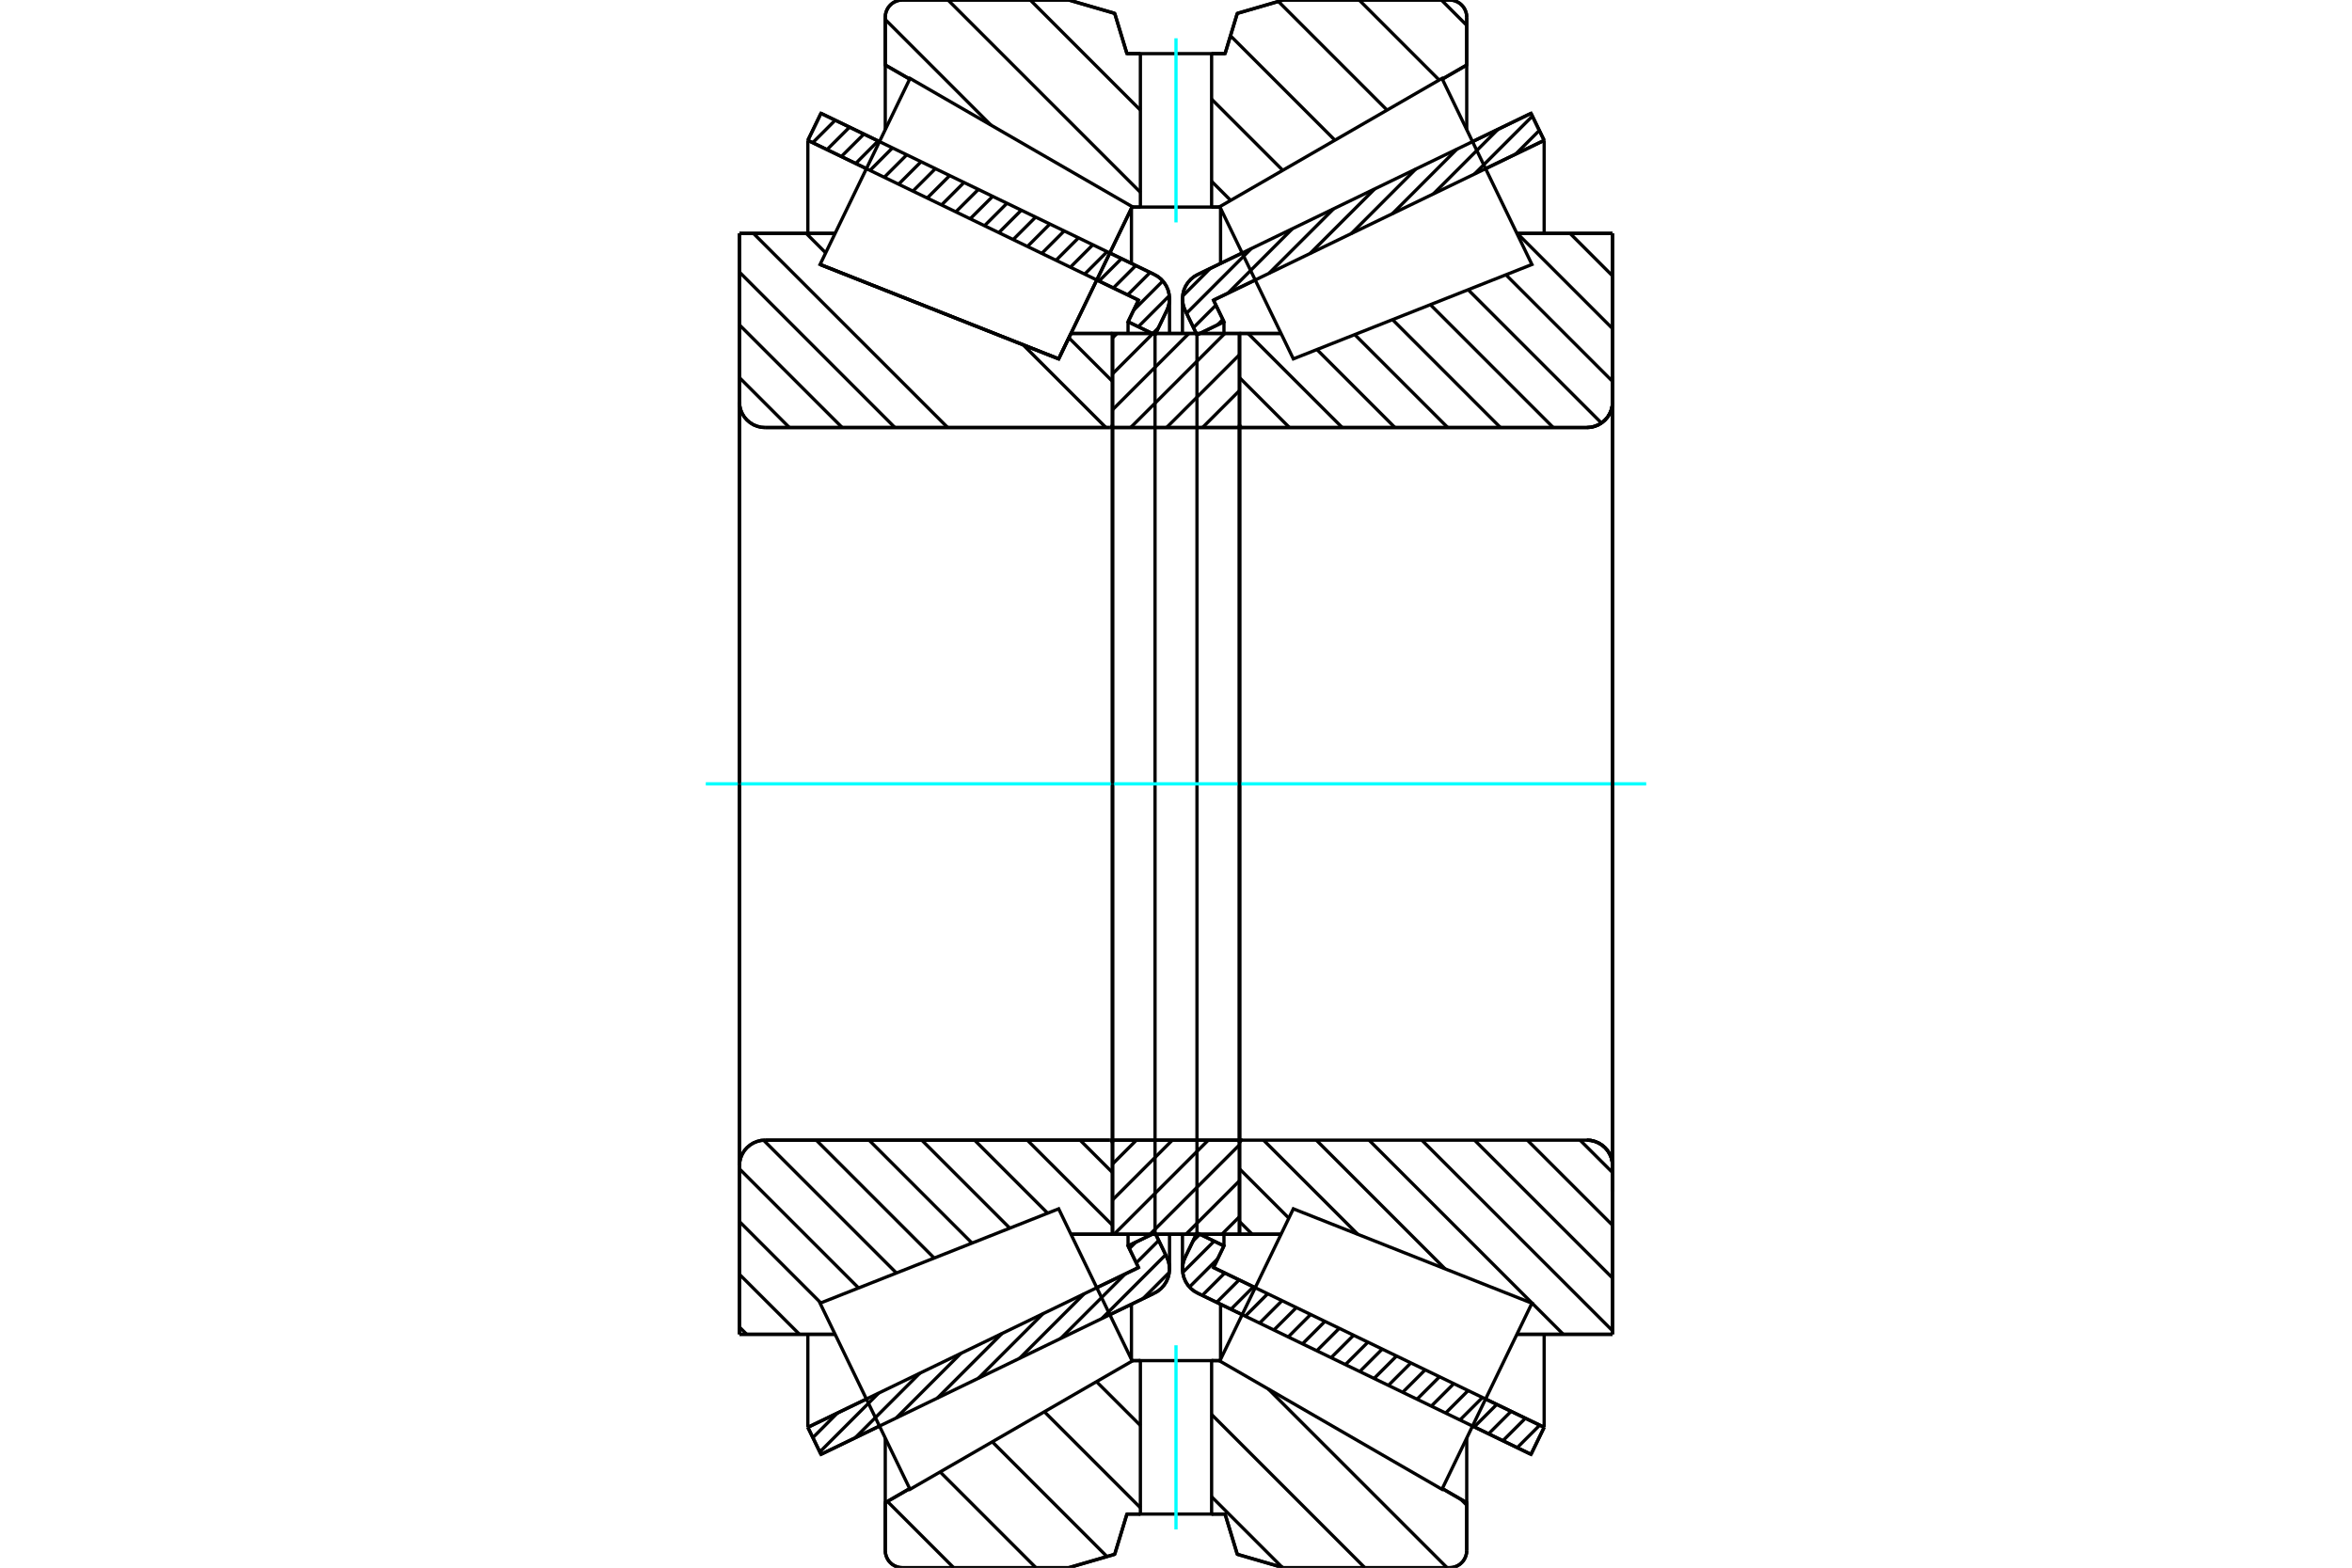 <?xml version="1.0" standalone="no"?>
<!DOCTYPE svg PUBLIC "-//W3C//DTD SVG 1.1//EN"
	"http://www.w3.org/Graphics/SVG/1.1/DTD/svg11.dtd">
<svg xmlns="http://www.w3.org/2000/svg" height="100%" width="100%" viewBox="0 0 36000 24000">
	<rect x="-1800" y="-1200" width="39600" height="26400" style="fill:#FFF"/>
	<g style="fill:none; fill-rule:evenodd" transform="matrix(1 0 0 1 0 0)">
		<g style="fill:none; stroke:#000; stroke-width:50; shape-rendering:geometricPrecision">
			<line x1="19013" y1="20127" x2="18333" y2="19798"/>
			<line x1="23434" y1="22265" x2="22539" y2="21832"/>
			<line x1="23635" y1="21851" x2="23434" y2="22265"/>
			<line x1="22739" y1="21418" x2="23635" y2="21851"/>
			<line x1="18574" y1="19405" x2="19213" y2="19713"/>
			<line x1="18734" y1="19074" x2="18574" y2="19405"/>
			<line x1="18321" y1="18874" x2="18734" y2="19074"/>
			<line x1="18141" y1="19246" x2="18321" y2="18874"/>
			<polyline points="18141,19246 18118,19304 18104,19364 18099,19426 18105,19492 18120,19556 18146,19617 18181,19673 18225,19723 18276,19765 18333,19798"/>
			<line x1="22539" y1="2168" x2="23434" y2="1735"/>
			<line x1="18333" y1="4202" x2="19013" y2="3873"/>
			<polyline points="18333,4202 18276,4235 18225,4277 18181,4327 18146,4383 18120,4444 18105,4508 18099,4574 18104,4636 18118,4696 18141,4754"/>
			<line x1="18321" y1="5126" x2="18141" y2="4754"/>
			<line x1="18734" y1="4926" x2="18321" y2="5126"/>
			<line x1="18574" y1="4595" x2="18734" y2="4926"/>
			<line x1="19213" y1="4287" x2="18574" y2="4595"/>
			<line x1="23635" y1="2149" x2="22739" y2="2582"/>
			<line x1="23434" y1="1735" x2="23635" y2="2149"/>
			<line x1="18321" y1="5126" x2="18321" y2="18874"/>
			<line x1="18734" y1="18895" x2="18734" y2="19074"/>
			<line x1="18734" y1="4926" x2="18734" y2="5105"/>
			<line x1="23635" y1="20427" x2="23635" y2="21851"/>
			<line x1="23635" y1="2149" x2="23635" y2="3573"/>
			<line x1="18099" y1="18895" x2="18099" y2="19426"/>
			<line x1="18099" y1="4574" x2="18099" y2="5105"/>
			<line x1="13461" y1="21832" x2="12566" y2="22265"/>
			<line x1="17667" y1="19798" x2="16987" y2="20127"/>
			<polyline points="17667,19798 17724,19765 17775,19723 17819,19673 17854,19617 17880,19556 17895,19492 17901,19426 17896,19364 17882,19304 17859,19246"/>
			<line x1="17679" y1="18874" x2="17859" y2="19246"/>
			<line x1="17266" y1="19074" x2="17679" y2="18874"/>
			<line x1="17426" y1="19405" x2="17266" y2="19074"/>
			<line x1="16787" y1="19713" x2="17426" y2="19405"/>
			<line x1="12365" y1="21851" x2="13261" y2="21418"/>
			<line x1="12566" y1="22265" x2="12365" y2="21851"/>
			<line x1="16987" y1="3873" x2="17667" y2="4202"/>
			<line x1="12566" y1="1735" x2="13461" y2="2168"/>
			<line x1="12365" y1="2149" x2="12566" y2="1735"/>
			<line x1="13261" y1="2582" x2="12365" y2="2149"/>
			<line x1="17426" y1="4595" x2="16787" y2="4287"/>
			<line x1="17266" y1="4926" x2="17426" y2="4595"/>
			<line x1="17679" y1="5126" x2="17266" y2="4926"/>
			<line x1="17859" y1="4754" x2="17679" y2="5126"/>
			<polyline points="17859,4754 17882,4696 17896,4636 17901,4574 17895,4508 17880,4444 17854,4383 17819,4327 17775,4277 17724,4235 17667,4202"/>
			<line x1="17266" y1="5105" x2="17266" y2="4926"/>
			<line x1="17266" y1="19074" x2="17266" y2="18895"/>
			<line x1="12365" y1="3573" x2="12365" y2="2149"/>
			<line x1="12365" y1="21851" x2="12365" y2="20427"/>
			<line x1="17679" y1="18874" x2="17679" y2="5126"/>
			<line x1="17901" y1="5105" x2="17901" y2="4574"/>
			<line x1="17901" y1="19426" x2="17901" y2="18895"/>
			<line x1="18972" y1="5105" x2="19608" y2="5105"/>
			<polyline points="18972,6502 18973,6509 18974,6515 18977,6522 18980,6527 18985,6533 18990,6537 18996,6541 19002,6543 19009,6545 19016,6545"/>
			<line x1="24289" y1="6545" x2="19016" y2="6545"/>
			<polyline points="24289,6545 24351,6541 24410,6526 24467,6503 24520,6470 24567,6430 24607,6384 24639,6331 24663,6274 24677,6214 24682,6153"/>
			<line x1="24682" y1="3573" x2="24682" y2="6153"/>
			<line x1="24682" y1="3573" x2="23218" y2="3573"/>
			<line x1="24682" y1="20427" x2="23218" y2="20427"/>
			<line x1="24682" y1="17847" x2="24682" y2="20427"/>
			<polyline points="24682,17847 24677,17786 24663,17726 24639,17669 24607,17616 24567,17570 24520,17530 24467,17497 24410,17474 24351,17459 24289,17455"/>
			<polyline points="19016,17455 19009,17455 19002,17457 18996,17459 18990,17463 18985,17467 18980,17473 18977,17478 18974,17485 18973,17491 18972,17498"/>
			<line x1="19608" y1="18895" x2="18972" y2="18895"/>
			<line x1="23218" y1="4140" x2="23218" y2="4140"/>
			<line x1="23218" y1="19860" x2="23218" y2="19860"/>
			<line x1="18972" y1="6545" x2="18972" y2="17455"/>
			<polyline points="18972,6502 18973,6509 18974,6515 18977,6522 18980,6527 18985,6533 18990,6537 18996,6541 19002,6543 19009,6545 19016,6545"/>
			<polyline points="19016,17455 19009,17455 19002,17457 18996,17459 18990,17463 18985,17467 18980,17473 18977,17478 18974,17485 18973,17491 18972,17498"/>
			<polyline points="24289,6545 24351,6541 24410,6526 24467,6503 24520,6470 24567,6430 24607,6384 24639,6331 24663,6274 24677,6214 24682,6153"/>
			<polyline points="24682,17847 24677,17786 24663,17726 24639,17669 24607,17616 24567,17570 24520,17530 24467,17497 24410,17474 24351,17459 24289,17455"/>
			<line x1="17028" y1="18895" x2="16392" y2="18895"/>
			<polyline points="17028,17498 17027,17491 17026,17485 17023,17478 17020,17473 17015,17467 17010,17463 17004,17459 16998,17457 16991,17455 16984,17455"/>
			<line x1="11711" y1="17455" x2="16984" y2="17455"/>
			<polyline points="11711,17455 11649,17459 11590,17474 11533,17497 11480,17530 11433,17570 11393,17616 11361,17669 11337,17726 11323,17786 11318,17847"/>
			<line x1="11318" y1="20427" x2="11318" y2="17847"/>
			<line x1="11318" y1="20427" x2="12782" y2="20427"/>
			<line x1="12552" y1="4049" x2="12552" y2="4049"/>
			<line x1="11318" y1="3573" x2="12782" y2="3573"/>
			<line x1="11318" y1="6153" x2="11318" y2="3573"/>
			<polyline points="11318,6153 11323,6214 11337,6274 11361,6331 11393,6384 11433,6430 11480,6470 11533,6503 11590,6526 11649,6541 11711,6545"/>
			<line x1="16984" y1="6545" x2="11711" y2="6545"/>
			<polyline points="16984,6545 16991,6545 16998,6543 17004,6541 17010,6537 17015,6533 17020,6527 17023,6522 17026,6515 17027,6509 17028,6502"/>
			<line x1="16392" y1="5105" x2="17028" y2="5105"/>
			<line x1="16204" y1="5494" x2="16392" y2="5105"/>
			<line x1="12552" y1="4049" x2="16204" y2="5494"/>
			<line x1="12782" y1="19860" x2="12782" y2="19860"/>
			<line x1="12782" y1="4140" x2="12782" y2="4140"/>
			<line x1="17028" y1="17455" x2="17028" y2="6545"/>
			<line x1="11318" y1="17847" x2="11318" y2="6153"/>
			<line x1="16358" y1="0" x2="17062" y2="205"/>
			<line x1="13812" y1="0" x2="16358" y2="0"/>
			<polyline points="13812,0 13771,3 13731,13 13693,29 13658,50 13627,77 13600,108 13579,143 13563,181 13553,221 13550,262"/>
			<line x1="13550" y1="995" x2="13550" y2="262"/>
			<line x1="13924" y1="1211" x2="13550" y2="995"/>
			<line x1="17455" y1="3170" x2="17327" y2="3170"/>
			<line x1="18673" y1="3170" x2="18545" y2="3170"/>
			<line x1="22450" y1="995" x2="22076" y2="1211"/>
			<line x1="22450" y1="262" x2="22450" y2="995"/>
			<polyline points="22450,262 22447,221 22437,181 22421,143 22400,108 22373,77 22342,50 22307,29 22269,13 22229,3 22188,0"/>
			<line x1="19642" y1="0" x2="22188" y2="0"/>
			<line x1="18938" y1="205" x2="19642" y2="0"/>
			<line x1="18751" y1="821" x2="18938" y2="205"/>
			<line x1="18545" y1="821" x2="18751" y2="821"/>
			<line x1="17249" y1="821" x2="17455" y2="821"/>
			<line x1="17062" y1="205" x2="17249" y2="821"/>
			<line x1="17062" y1="23795" x2="16358" y2="24000"/>
			<line x1="17249" y1="23179" x2="17062" y2="23795"/>
			<line x1="18751" y1="23179" x2="18545" y2="23179"/>
			<line x1="17455" y1="23179" x2="17249" y2="23179"/>
			<line x1="18938" y1="23795" x2="18751" y2="23179"/>
			<line x1="19642" y1="24000" x2="18938" y2="23795"/>
			<line x1="22188" y1="24000" x2="19642" y2="24000"/>
			<polyline points="22188,24000 22229,23997 22269,23987 22307,23971 22342,23950 22373,23923 22400,23892 22421,23857 22437,23819 22447,23779 22450,23738"/>
			<line x1="22450" y1="23005" x2="22450" y2="23738"/>
			<line x1="22076" y1="22789" x2="22450" y2="23005"/>
			<line x1="17327" y1="20830" x2="17455" y2="20830"/>
			<line x1="18545" y1="20830" x2="18673" y2="20830"/>
			<line x1="13550" y1="23005" x2="13924" y2="22789"/>
			<line x1="13550" y1="23738" x2="13550" y2="23005"/>
			<polyline points="13550,23738 13553,23779 13563,23819 13579,23857 13600,23892 13627,23923 13658,23950 13693,23971 13731,23987 13771,23997 13812,24000"/>
			<line x1="16358" y1="24000" x2="13812" y2="24000"/>
			<line x1="22450" y1="22016" x2="22450" y2="23005"/>
			<line x1="22450" y1="995" x2="22450" y2="1984"/>
			<line x1="13550" y1="22016" x2="13550" y2="23005"/>
			<line x1="13550" y1="995" x2="13550" y2="1984"/>
			<line x1="17318" y1="19967" x2="17318" y2="20811"/>
			<line x1="17318" y1="3189" x2="17318" y2="4033"/>
			<line x1="18682" y1="19967" x2="18682" y2="20811"/>
			<line x1="18682" y1="3189" x2="18682" y2="4033"/>
			<line x1="17028" y1="17455" x2="18972" y2="17455"/>
			<line x1="17028" y1="18895" x2="17028" y2="17455"/>
			<line x1="18972" y1="18895" x2="17028" y2="18895"/>
			<line x1="18972" y1="17455" x2="18972" y2="18895"/>
			<line x1="18972" y1="6545" x2="17028" y2="6545"/>
			<line x1="18972" y1="5105" x2="18972" y2="6545"/>
			<line x1="17028" y1="5105" x2="18972" y2="5105"/>
			<line x1="17028" y1="6545" x2="17028" y2="5105"/>
			<line x1="18972" y1="6545" x2="18972" y2="17455"/>
			<line x1="17028" y1="6545" x2="17028" y2="17455"/>
		</g>
		<g style="fill:none; stroke:#0FF; stroke-width:50; shape-rendering:geometricPrecision">
			<line x1="10803" y1="12000" x2="25197" y2="12000"/>
		</g>
		<g style="fill:none; stroke:#000; stroke-width:50; shape-rendering:geometricPrecision">
			<line x1="22062" y1="0" x2="22450" y2="388"/>
			<line x1="20803" y1="0" x2="22028" y2="1225"/>
			<line x1="19567" y1="22" x2="21230" y2="1685"/>
			<line x1="18834" y1="548" x2="20432" y2="2146"/>
			<line x1="18545" y1="1518" x2="19634" y2="2607"/>
			<line x1="18545" y1="2776" x2="18836" y2="3067"/>
			<line x1="15769" y1="0" x2="17455" y2="1686"/>
			<line x1="14510" y1="0" x2="17455" y2="2944"/>
			<line x1="13550" y1="298" x2="15166" y2="1914"/>
			<line x1="22361" y1="22954" x2="22450" y2="23043"/>
			<line x1="19415" y1="21267" x2="22149" y2="24000"/>
			<line x1="18545" y1="21655" x2="20890" y2="24000"/>
			<line x1="16783" y1="21152" x2="17455" y2="21823"/>
			<line x1="18545" y1="22914" x2="19627" y2="23996"/>
			<line x1="15986" y1="21613" x2="17455" y2="23082"/>
			<line x1="15188" y1="22073" x2="16943" y2="23829"/>
			<line x1="14390" y1="22534" x2="15856" y2="24000"/>
			<line x1="13583" y1="22986" x2="14597" y2="24000"/>
			<polyline points="18545,821 18751,821 18938,205 19642,0 22188,0"/>
			<polyline points="22450,262 22447,221 22437,181 22421,143 22400,108 22373,77 22342,50 22307,29 22269,13 22229,3 22188,0"/>
			<polyline points="22450,262 22450,995 22076,1211"/>
			<line x1="18673" y1="3170" x2="18545" y2="3170"/>
			<polyline points="17455,821 17249,821 17062,205 16358,0 13812,0 13771,3 13731,13 13693,29 13658,50 13627,77 13600,108 13579,143 13563,181 13553,221 13550,262 13550,995 13924,1211"/>
			<line x1="17327" y1="3170" x2="17455" y2="3170"/>
			<line x1="17455" y1="20830" x2="17327" y2="20830"/>
			<polyline points="13924,22789 13550,23005 13550,23738 13553,23779 13563,23819 13579,23857 13600,23892 13627,23923 13658,23950 13693,23971 13731,23987 13771,23997 13812,24000 16358,24000 17062,23795 17249,23179 17455,23179"/>
			<line x1="18545" y1="20830" x2="18673" y2="20830"/>
			<polyline points="22076,22789 22450,23005 22450,23738"/>
			<polyline points="22188,24000 22229,23997 22269,23987 22307,23971 22342,23950 22373,23923 22400,23892 22421,23857 22437,23819 22447,23779 22450,23738"/>
			<polyline points="22188,24000 19642,24000 18938,23795 18751,23179 18545,23179"/>
			<line x1="16360" y1="5171" x2="17028" y2="5839"/>
			<line x1="15661" y1="5280" x2="16927" y2="6545"/>
			<line x1="14325" y1="4750" x2="14325" y2="4750"/>
			<line x1="12340" y1="3573" x2="12638" y2="3871"/>
			<line x1="12988" y1="4221" x2="12988" y2="4221"/>
			<line x1="11532" y1="3573" x2="14505" y2="6545"/>
			<line x1="11318" y1="4166" x2="13697" y2="6545"/>
			<line x1="11318" y1="4974" x2="12890" y2="6545"/>
			<line x1="11318" y1="5781" x2="12082" y2="6545"/>
			<line x1="16532" y1="17455" x2="17028" y2="17951"/>
			<line x1="15724" y1="17455" x2="17028" y2="18758"/>
			<line x1="14917" y1="17455" x2="16035" y2="18573"/>
			<line x1="14109" y1="17455" x2="15456" y2="18802"/>
			<line x1="13302" y1="17455" x2="14878" y2="19031"/>
			<line x1="12494" y1="17455" x2="14299" y2="19260"/>
			<line x1="11687" y1="17455" x2="13721" y2="19489"/>
			<line x1="11318" y1="17894" x2="13142" y2="19718"/>
			<line x1="11318" y1="18701" x2="12564" y2="19947"/>
			<line x1="11318" y1="19509" x2="12237" y2="20427"/>
			<line x1="11318" y1="20316" x2="11429" y2="20427"/>
			<polyline points="17028,12000 17028,5105 17028,6502"/>
			<polyline points="16984,6545 16991,6545 16998,6543 17004,6541 17010,6537 17015,6533 17020,6527 17023,6522 17026,6515 17027,6509 17028,6502"/>
			<line x1="16984" y1="6545" x2="11711" y2="6545"/>
			<polyline points="11318,6153 11323,6214 11337,6274 11361,6331 11393,6384 11433,6430 11480,6470 11533,6503 11590,6526 11649,6541 11711,6545"/>
			<line x1="11318" y1="6153" x2="11318" y2="3573"/>
			<line x1="11318" y1="6153" x2="11318" y2="12000"/>
			<line x1="11318" y1="3573" x2="12782" y2="3573"/>
			<line x1="16392" y1="5105" x2="17028" y2="5105"/>
			<line x1="17028" y1="18895" x2="16392" y2="18895"/>
			<line x1="12782" y1="20427" x2="11318" y2="20427"/>
			<line x1="11318" y1="12000" x2="11318" y2="17847"/>
			<line x1="11318" y1="20427" x2="11318" y2="17847"/>
			<polyline points="11711,17455 11649,17459 11590,17474 11533,17497 11480,17530 11433,17570 11393,17616 11361,17669 11337,17726 11323,17786 11318,17847"/>
			<line x1="11711" y1="17455" x2="16984" y2="17455"/>
			<polyline points="17028,17498 17027,17491 17026,17485 17023,17478 17020,17473 17015,17467 17010,17463 17004,17459 16998,17457 16991,17455 16984,17455"/>
			<polyline points="17028,17498 17028,18895 17028,12000"/>
			<line x1="24031" y1="3573" x2="24682" y2="4224"/>
			<line x1="23224" y1="3573" x2="24682" y2="5031"/>
			<line x1="23049" y1="4206" x2="24682" y2="5839"/>
			<line x1="22471" y1="4435" x2="24512" y2="6476"/>
			<line x1="21893" y1="4664" x2="23774" y2="6545"/>
			<line x1="21314" y1="4893" x2="22966" y2="6545"/>
			<line x1="20736" y1="5122" x2="22159" y2="6545"/>
			<line x1="20157" y1="5351" x2="21351" y2="6545"/>
			<line x1="19103" y1="5105" x2="20544" y2="6545"/>
			<line x1="18972" y1="5781" x2="19736" y2="6545"/>
			<line x1="24185" y1="17455" x2="24682" y2="17951"/>
			<line x1="23378" y1="17455" x2="24682" y2="18758"/>
			<line x1="22570" y1="17455" x2="24682" y2="19566"/>
			<line x1="21763" y1="17455" x2="24682" y2="20373"/>
			<line x1="20955" y1="17455" x2="23928" y2="20427"/>
			<line x1="20148" y1="17455" x2="22118" y2="19425"/>
			<line x1="19340" y1="17455" x2="20782" y2="18896"/>
			<line x1="18972" y1="17894" x2="19727" y2="18649"/>
			<line x1="18972" y1="18701" x2="19166" y2="18895"/>
			<polyline points="18972,12000 18972,5105 18972,6502 18973,6509 18974,6515 18977,6522 18980,6527 18985,6533 18990,6537 18996,6541 19002,6543 19009,6545 19016,6545 24289,6545 24351,6541 24410,6526 24467,6503 24520,6470 24567,6430 24607,6384 24639,6331 24663,6274 24677,6214 24682,6153 24682,3573"/>
			<line x1="24682" y1="6153" x2="24682" y2="12000"/>
			<line x1="24682" y1="3573" x2="23218" y2="3573"/>
			<line x1="19608" y1="5105" x2="18972" y2="5105"/>
			<line x1="18972" y1="18895" x2="19608" y2="18895"/>
			<line x1="23218" y1="20427" x2="24682" y2="20427"/>
			<line x1="24682" y1="12000" x2="24682" y2="17847"/>
			<polyline points="24682,20427 24682,17847 24677,17786 24663,17726 24639,17669 24607,17616 24567,17570 24520,17530 24467,17497 24410,17474 24351,17459 24289,17455 19016,17455 19009,17455 19002,17457 18996,17459 18990,17463 18985,17467 18980,17473 18977,17478 18974,17485 18973,17491 18972,17498 18972,18895 18972,12000"/>
			<line x1="18972" y1="18626" x2="18703" y2="18895"/>
			<line x1="18972" y1="18076" x2="18153" y2="18895"/>
			<line x1="18972" y1="17526" x2="17603" y2="18895"/>
			<line x1="18494" y1="17455" x2="17053" y2="18895"/>
			<line x1="17944" y1="17455" x2="17028" y2="18371"/>
			<line x1="17394" y1="17455" x2="17028" y2="17821"/>
			<line x1="18972" y1="6529" x2="18956" y2="6545"/>
			<line x1="18972" y1="5979" x2="18406" y2="6545"/>
			<line x1="18972" y1="5430" x2="17856" y2="6545"/>
			<line x1="18747" y1="5105" x2="17306" y2="6545"/>
			<line x1="18197" y1="5105" x2="17028" y2="6274"/>
			<line x1="17647" y1="5105" x2="17028" y2="5724"/>
			<line x1="17097" y1="5105" x2="17028" y2="5174"/>
			<polyline points="17028,6545 17028,5105 18972,5105 18972,6545 17028,6545"/>
			<polyline points="17028,17455 18972,17455 18972,18895 17028,18895 17028,17455"/>
			<polyline points="18000,23179 18545,23179 18545,20830 17455,20830 17455,23179 18000,23179"/>
		</g>
		<g style="fill:none; stroke:#0FF; stroke-width:50; shape-rendering:geometricPrecision">
			<line x1="18000" y1="23414" x2="18000" y2="20595"/>
		</g>
		<g style="fill:none; stroke:#000; stroke-width:50; shape-rendering:geometricPrecision">
			<polyline points="18000,3170 18545,3170 18545,821 17455,821 17455,3170 18000,3170"/>
		</g>
		<g style="fill:none; stroke:#0FF; stroke-width:50; shape-rendering:geometricPrecision">
			<line x1="18000" y1="3405" x2="18000" y2="586"/>
		</g>
		<g style="fill:none; stroke:#000; stroke-width:50; shape-rendering:geometricPrecision">
			<line x1="24682" y1="18240" x2="24682" y2="5760"/>
			<line x1="18972" y1="17498" x2="18972" y2="6502"/>
			<polyline points="16767,4329 16204,5494 12552,4049 12552,4049"/>
			<polyline points="17330,3164 17330,3164 16767,4329"/>
			<polyline points="16767,19671 17330,20836 13929,22800 13241,21376 12552,19951 16204,18506 16767,19671"/>
			<polyline points="16767,4329 16204,5494 12552,4049 13241,2624 13929,1200 17330,3164 16767,4329"/>
			<polyline points="19233,19671 19796,18506 23448,19951 22759,21376 22071,22800 18670,20836 19233,19671"/>
			<polyline points="19233,4329 18670,3164 22071,1200 22759,2624 23448,4049 19796,5494 19233,4329"/>
			<line x1="17897" y1="19479" x2="17494" y2="19882"/>
			<line x1="17842" y1="19209" x2="16865" y2="20186"/>
			<line x1="17736" y1="18990" x2="17392" y2="19334"/>
			<line x1="17224" y1="19502" x2="16235" y2="20491"/>
			<line x1="17385" y1="19016" x2="17286" y2="19115"/>
			<line x1="16595" y1="19806" x2="15606" y2="20795"/>
			<line x1="15965" y1="20111" x2="14977" y2="21099"/>
			<line x1="15336" y1="20415" x2="14348" y2="21403"/>
			<line x1="14707" y1="20719" x2="13719" y2="21707"/>
			<line x1="14078" y1="21023" x2="13090" y2="22011"/>
			<line x1="13449" y1="21327" x2="12548" y2="22228"/>
			<line x1="12819" y1="21631" x2="12442" y2="22009"/>
			<line x1="17732" y1="5018" x2="17642" y2="5108"/>
			<line x1="17898" y1="4527" x2="17423" y2="5002"/>
			<line x1="17798" y1="4302" x2="17352" y2="4748"/>
			<line x1="17604" y1="4171" x2="17260" y2="4515"/>
			<line x1="17385" y1="4065" x2="17041" y2="4409"/>
			<line x1="17166" y1="3959" x2="16821" y2="4303"/>
			<line x1="16946" y1="3853" x2="16602" y2="4197"/>
			<line x1="16727" y1="3747" x2="16383" y2="4091"/>
			<line x1="16508" y1="3641" x2="16164" y2="3985"/>
			<line x1="16289" y1="3535" x2="15945" y2="3880"/>
			<line x1="16070" y1="3429" x2="15726" y2="3774"/>
			<line x1="15851" y1="3324" x2="15507" y2="3668"/>
			<line x1="15632" y1="3218" x2="15288" y2="3562"/>
			<line x1="15413" y1="3112" x2="15069" y2="3456"/>
			<line x1="15194" y1="3006" x2="14849" y2="3350"/>
			<line x1="14975" y1="2900" x2="14630" y2="3244"/>
			<line x1="14755" y1="2794" x2="14411" y2="3138"/>
			<line x1="14536" y1="2688" x2="14192" y2="3032"/>
			<line x1="14317" y1="2582" x2="13973" y2="2926"/>
			<line x1="14098" y1="2476" x2="13754" y2="2820"/>
			<line x1="13879" y1="2370" x2="13535" y2="2714"/>
			<line x1="13660" y1="2264" x2="13316" y2="2609"/>
			<line x1="13441" y1="2158" x2="13097" y2="2503"/>
			<line x1="13222" y1="2053" x2="12877" y2="2397"/>
			<line x1="13003" y1="1947" x2="12658" y2="2291"/>
			<line x1="12783" y1="1841" x2="12439" y2="2185"/>
			<polyline points="12365,2149 12566,1735 17667,4202"/>
			<polyline points="17859,4754 17883,4694 17897,4630 17901,4565 17894,4501 17878,4438 17852,4378 17817,4324 17773,4275 17723,4234 17667,4202"/>
			<polyline points="17859,4754 17679,5126 17266,4926 17426,4595 12365,2149"/>
			<polyline points="12365,21851 17426,19405 17266,19074 17679,18874 17859,19246"/>
			<polyline points="17667,19798 17723,19766 17773,19725 17817,19676 17852,19622 17878,19562 17894,19499 17901,19435 17897,19370 17883,19306 17859,19246"/>
			<polyline points="17667,19798 12566,22265 12365,21851"/>
			<line x1="23567" y1="21818" x2="23223" y2="22162"/>
			<line x1="23348" y1="21712" x2="23004" y2="22056"/>
			<line x1="23129" y1="21606" x2="22785" y2="21950"/>
			<line x1="22910" y1="21500" x2="22565" y2="21845"/>
			<line x1="22691" y1="21394" x2="22346" y2="21739"/>
			<line x1="22471" y1="21289" x2="22127" y2="21633"/>
			<line x1="22252" y1="21183" x2="21908" y2="21527"/>
			<line x1="22033" y1="21077" x2="21689" y2="21421"/>
			<line x1="21814" y1="20971" x2="21470" y2="21315"/>
			<line x1="21595" y1="20865" x2="21251" y2="21209"/>
			<line x1="21376" y1="20759" x2="21032" y2="21103"/>
			<line x1="21157" y1="20653" x2="20813" y2="20997"/>
			<line x1="20938" y1="20547" x2="20593" y2="20891"/>
			<line x1="20719" y1="20441" x2="20374" y2="20785"/>
			<line x1="20499" y1="20335" x2="20155" y2="20679"/>
			<line x1="20280" y1="20229" x2="19936" y2="20574"/>
			<line x1="20061" y1="20123" x2="19717" y2="20468"/>
			<line x1="19842" y1="20018" x2="19498" y2="20362"/>
			<line x1="19623" y1="19912" x2="19279" y2="20256"/>
			<line x1="19404" y1="19806" x2="19060" y2="20150"/>
			<line x1="19185" y1="19700" x2="18841" y2="20044"/>
			<line x1="18966" y1="19594" x2="18622" y2="19938"/>
			<line x1="18747" y1="19488" x2="18402" y2="19832"/>
			<line x1="18639" y1="19270" x2="18206" y2="19703"/>
			<line x1="18584" y1="19001" x2="18103" y2="19481"/>
			<line x1="18365" y1="18895" x2="18259" y2="19000"/>
			<line x1="23561" y1="1997" x2="23198" y2="2360"/>
			<line x1="23455" y1="1778" x2="22569" y2="2664"/>
			<line x1="22928" y1="1980" x2="21940" y2="2968"/>
			<line x1="22299" y1="2284" x2="21311" y2="3273"/>
			<line x1="21670" y1="2588" x2="20682" y2="3577"/>
			<line x1="21041" y1="2893" x2="20052" y2="3881"/>
			<line x1="20412" y1="3197" x2="19423" y2="4185"/>
			<line x1="18717" y1="4891" x2="18633" y2="4976"/>
			<line x1="19782" y1="3501" x2="18794" y2="4489"/>
			<line x1="18611" y1="4672" x2="18267" y2="5016"/>
			<line x1="19153" y1="3805" x2="18161" y2="4797"/>
			<line x1="18524" y1="4109" x2="18102" y2="4532"/>
			<polyline points="23635,2149 23434,1735 18333,4202 18277,4234 18227,4275 18183,4324 18148,4378 18122,4438 18106,4501 18099,4565 18103,4630 18117,4694 18141,4754 18321,5126 18734,4926 18574,4595 23635,2149"/>
			<polyline points="23635,21851 18574,19405 18734,19074 18321,18874 18141,19246 18117,19306 18103,19370 18099,19435 18106,19499 18122,19562 18148,19622 18183,19676 18227,19725 18277,19766 18333,19798 23434,22265 23635,21851"/>
		</g>
	</g>
</svg>
